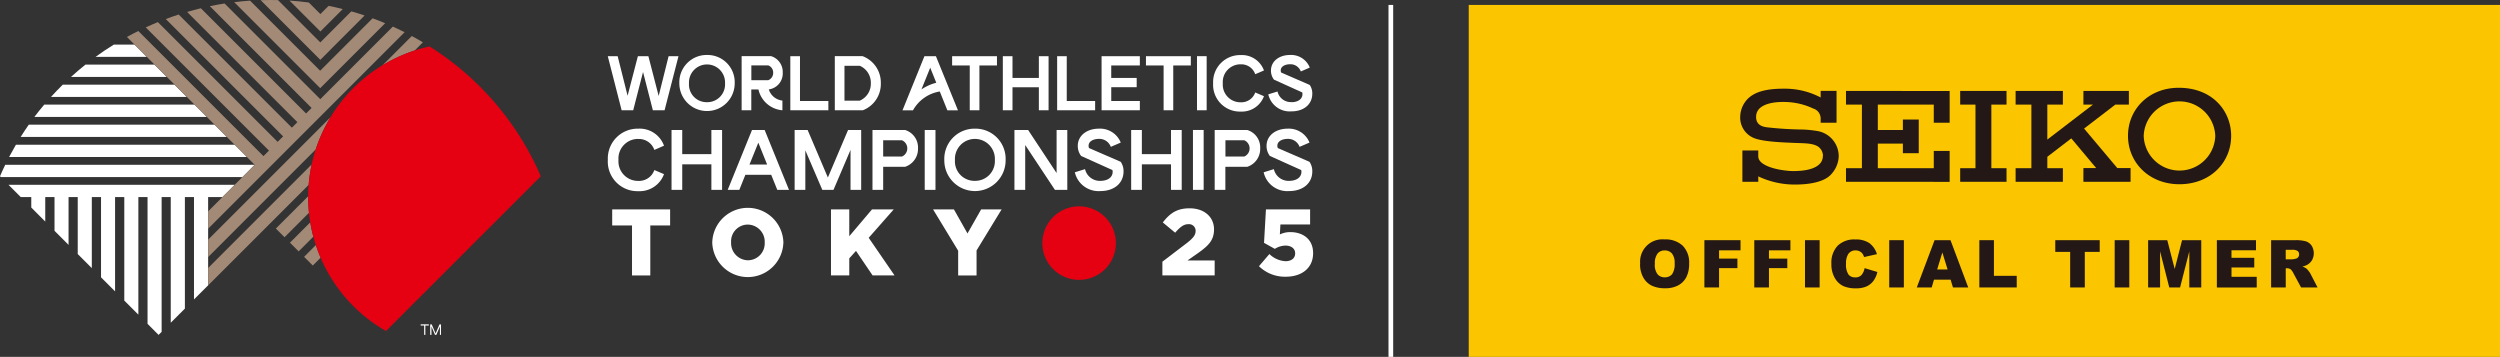 <svg id="白ロゴカラー" xmlns="http://www.w3.org/2000/svg" width="534.018" height="76.223" viewBox="0 0 534.018 76.223">
  <rect x="0" y="0" width="534.018" height="76.223" fill="#333333" stroke="none"/>
  <g id="グループ_15799" data-name="グループ 15799">
    <g id="グループ_15794" data-name="グループ 15794" transform="translate(129.826 11.742)">
      <g id="グループ_15792" data-name="グループ 15792">
        <path id="パス_14744" data-name="パス 14744" d="M117.845,25.772a4.189,4.189,0,0,0-4.221,4.489,4.18,4.18,0,0,0,4.221,4.478,3.467,3.467,0,0,0,3.44-2.32l2.064.875a5.55,5.55,0,0,1-5.492,3.638,6.322,6.322,0,0,1-6.506-6.681,6.372,6.372,0,0,1,6.506-6.67,5.523,5.523,0,0,1,5.492,3.638l-2.064.9a3.482,3.482,0,0,0-3.44-2.332h0Z" transform="translate(-111.338 -7.839)" fill="#fff"/>
        <path id="パス_14745" data-name="パス 14745" d="M123.02,23.82h2.285v5.154h6.227V23.82h2.285V36.611h-2.285V31.166h-6.227v5.445H123.02V23.82Z" transform="translate(-109.401 -7.799)" fill="#fff"/>
        <path id="パス_14746" data-name="パス 14746" d="M141.729,31.2l-1.877-4.664L137.962,31.2ZM138.5,23.82H141.2l5.2,12.791H143.9L142.6,33.393h-5.515l-1.294,3.218H133.31L138.5,23.82h0Z" transform="translate(-107.692 -7.799)" fill="#fff"/>
        <path id="パス_14747" data-name="パス 14747" d="M145.57,23.82h2.775l4.326,10.156,4.314-10.156h2.8V36.611H157.51V28.076l-3.638,8.535h-2.39l-3.626-8.442v8.442H145.57V23.82Z" transform="translate(-105.657 -7.799)" fill="#fff"/>
        <path id="パス_14748" data-name="パス 14748" d="M166.115,29.5a1.893,1.893,0,0,0,0-3.486h-4V29.5Zm-6.273-5.679h6.938a3.905,3.905,0,0,1,2.775,3.93,4.01,4.01,0,0,1-2.775,3.941h-4.664v4.921H159.83V23.82h0Z" transform="translate(-103.289 -7.799)" fill="#fff"/>
        <path id="パス_14749" data-name="パス 14749" d="M169.4,23.82h2.3V36.611h-2.3V23.82Z" transform="translate(-101.7 -7.799)" fill="#fff"/>
        <path id="パス_14750" data-name="パス 14750" d="M179.531,34.727a4.2,4.2,0,0,0,4.256-4.443,4.269,4.269,0,1,0-8.524,0,4.168,4.168,0,0,0,4.268,4.443Zm.023-11.147a6.439,6.439,0,0,1,6.53,6.7,6.548,6.548,0,1,1-13.095,0,6.453,6.453,0,0,1,6.565-6.7Z" transform="translate(-101.104 -7.839)" fill="#fff"/>
        <path id="パス_14751" data-name="パス 14751" d="M185.84,23.82h2.915l6.087,9.212V23.82h2.285V36.611H194.48l-6.343-9.573v9.573h-2.3V23.82Z" transform="translate(-98.971 -7.799)" fill="#fff"/>
        <path id="パス_14752" data-name="パス 14752" d="M202.369,34.727c1.6,0,2.612-.793,2.612-1.924a1.332,1.332,0,0,0-.058-.385l-6.681-3.008a3.5,3.5,0,0,1-.711-2.157c0-2.192,1.936-3.673,4.513-3.673a4.755,4.755,0,0,1,4.664,2.973l-2.122.91a2.62,2.62,0,0,0-2.554-1.7c-1.1,0-2.192.478-2.192,1.458a1.182,1.182,0,0,0,.093.5l6.763,2.938a3.43,3.43,0,0,1,.606,2.064c0,2.484-1.971,4.186-4.932,4.186A5.2,5.2,0,0,1,196.9,32.9l2.18-.676a3.249,3.249,0,0,0,3.312,2.507h0Z" transform="translate(-97.134 -7.839)" fill="#fff"/>
        <path id="パス_14753" data-name="パス 14753" d="M207.22,23.82h2.285v5.154h6.227V23.82h2.285V36.611h-2.285V31.166h-6.227v5.445H207.22V23.82Z" transform="translate(-95.421 -7.799)" fill="#fff"/>
        <path id="パス_14754" data-name="パス 14754" d="M218.54,23.82h2.285V36.611H218.54V23.82Z" transform="translate(-93.542 -7.799)" fill="#fff"/>
        <path id="パス_14755" data-name="パス 14755" d="M228.828,29.5a1.893,1.893,0,0,0,0-3.486h-4.011V29.5Zm-6.3-5.679h6.938a3.892,3.892,0,0,1,2.775,3.93,4.01,4.01,0,0,1-2.775,3.941h-4.664v4.921H222.52V23.82h0Z" transform="translate(-92.881 -7.799)" fill="#fff"/>
        <path id="パス_14756" data-name="パス 14756" d="M236.947,34.727c1.609,0,2.612-.793,2.612-1.924a1.026,1.026,0,0,0-.058-.385l-6.681-3.008a3.5,3.5,0,0,1-.711-2.157c0-2.192,1.936-3.673,4.513-3.673a4.766,4.766,0,0,1,4.664,2.973l-2.122.91a2.62,2.62,0,0,0-2.554-1.7c-1.1,0-2.192.478-2.192,1.458a1.4,1.4,0,0,0,.093.5l6.763,2.938a3.429,3.429,0,0,1,.606,2.064c0,2.484-1.971,4.186-4.932,4.186A5.175,5.175,0,0,1,231.49,32.9l2.18-.676a3.232,3.232,0,0,0,3.311,2.507h0Z" transform="translate(-91.391 -7.839)" fill="#fff"/>
        <path id="パス_14757" data-name="パス 14757" d="M113.451,10.3l2.122,8.454,2.2-8.454h2.239l2.2,8.5,2.122-8.5h2.111l-2.973,11.555h-2.5l-2.1-8.174-2.1,8.174h-2.472L111.34,10.3Z" transform="translate(-111.34 -10.043)" fill="#fff"/>
        <path id="パス_14758" data-name="パス 14758" d="M130.362,20.166a3.793,3.793,0,0,0,3.848-4.011,3.855,3.855,0,1,0-7.7,0,3.767,3.767,0,0,0,3.848,4.011Zm.012-10.086a5.816,5.816,0,0,1,5.9,6.063,5.912,5.912,0,1,1-11.824,0,5.835,5.835,0,0,1,5.923-6.063h0Z" transform="translate(-109.163 -10.08)" fill="#fff"/>
        <path id="パス_14759" data-name="パス 14759" d="M137.936,15.432h3.615a1.65,1.65,0,0,0,1.049-1.574,1.627,1.627,0,0,0-1.049-1.586h-3.615v3.16Zm6.635,4.361v2.064a5.708,5.708,0,0,1-5.119-4.443h-1.527v4.443H135.86V10.29h6.273a3.529,3.529,0,0,1,2.507,3.545,3.434,3.434,0,0,1-2.973,3.568,3.4,3.4,0,0,0,2.892,2.379h0Z" transform="translate(-107.269 -10.045)" fill="#fff"/>
        <path id="パス_14760" data-name="パス 14760" d="M144.78,10.3h2.064v9.573h6.063v1.982H144.78V10.3Z" transform="translate(-105.788 -10.043)" fill="#fff"/>
        <path id="パス_14761" data-name="パス 14761" d="M158.282,19.793a3.915,3.915,0,0,0,2.344-3.7,3.93,3.93,0,0,0-2.344-3.731h-3.288V19.8h3.288ZM152.93,10.3h5.935a6.026,6.026,0,0,1,3.895,5.8,6.016,6.016,0,0,1-3.848,5.76H152.93V10.29h0Z" transform="translate(-104.435 -10.045)" fill="#fff"/>
        <path id="パス_14762" data-name="パス 14762" d="M174.42,10.3H184v1.982H180.25v9.573h-2.064V12.282H174.42V10.3Z" transform="translate(-100.867 -10.043)" fill="#fff"/>
        <path id="パス_14763" data-name="パス 14763" d="M183.71,10.3h2.064v4.652h5.632V10.3h2.076V21.855h-2.076V16.935h-5.632v4.921H183.71V10.3Z" transform="translate(-99.324 -10.043)" fill="#fff"/>
        <path id="パス_14764" data-name="パス 14764" d="M193.66,10.3h2.052v9.573h6.063v1.982H193.66V10.3Z" transform="translate(-97.672 -10.043)" fill="#fff"/>
        <path id="パス_14765" data-name="パス 14765" d="M201.8,10.3h8.174v1.982h-6.11v2.67H209.3v1.982h-5.434v2.938h6.11v1.982H201.8V10.3Z" transform="translate(-96.321 -10.043)" fill="#fff"/>
        <path id="パス_14766" data-name="パス 14766" d="M209.93,10.3h9.585v1.982H215.76v9.573H213.7V12.282H209.93V10.3Z" transform="translate(-94.971 -10.043)" fill="#fff"/>
        <path id="パス_14767" data-name="パス 14767" d="M219.28,10.3h2.064V21.855H219.28V10.3Z" transform="translate(-93.419 -10.043)" fill="#fff"/>
        <path id="パス_14768" data-name="パス 14768" d="M228.117,12.071A3.788,3.788,0,0,0,224.3,16.14a3.775,3.775,0,0,0,3.813,4.046,3.143,3.143,0,0,0,3.113-2.1l1.866.793a5.027,5.027,0,0,1-4.979,3.288,5.713,5.713,0,0,1-5.877-6.04,5.763,5.763,0,0,1,5.877-6.028,5.01,5.01,0,0,1,4.979,3.288l-1.866.8a3.138,3.138,0,0,0-3.113-2.111h0Z" transform="translate(-92.927 -10.077)" fill="#fff"/>
        <path id="パス_14769" data-name="パス 14769" d="M237.284,20.166c1.458,0,2.355-.711,2.355-1.737a1.589,1.589,0,0,0-.047-.35l-6.04-2.729a3.147,3.147,0,0,1-.641-1.947c0-1.982,1.749-3.323,4.081-3.323a4.282,4.282,0,0,1,4.209,2.694l-1.912.828a2.352,2.352,0,0,0-2.309-1.539c-.991,0-1.982.431-1.982,1.318a1.088,1.088,0,0,0,.082.443l6.11,2.659a3.151,3.151,0,0,1,.548,1.866c0,2.25-1.784,3.778-4.454,3.778a4.693,4.693,0,0,1-4.944-3.638l1.971-.606a2.919,2.919,0,0,0,3,2.262h0Z" transform="translate(-91.25 -10.08)" fill="#fff"/>
        <path id="パス_14770" data-name="パス 14770" d="M173.294,17.844l1.621,4.023h2.262L172.466,10.3h-2.449L165.33,21.867h2.239a8.036,8.036,0,0,1,5.714-4.023m-.735-1.866a10,10,0,0,0-3.172,1.423l1.877-4.641,1.294,3.218Z" transform="translate(-102.376 -10.043)" fill="#fff"/>
      </g>
      <g id="グループ_15793" data-name="グループ 15793" transform="translate(0.944 32.334)">
        <path id="パス_14771" data-name="パス 14771" d="M206.656,45.657A7.853,7.853,0,1,1,198.8,37.81,7.853,7.853,0,0,1,206.656,45.657Z" transform="translate(-99.067 -37.81)" fill="#e50012"/>
        <path id="パス_14772" data-name="パス 14772" d="M116.383,41.8H112.15V38.37h12.372V41.8h-4.233V52.479h-3.906Z" transform="translate(-112.15 -37.717)" fill="#fff"/>
        <path id="パス_14773" data-name="パス 14773" d="M130.48,45.5v-.035a7.6,7.6,0,0,1,15.193-.035v.047a7.6,7.6,0,0,1-15.193.035Zm11.206,0v-.035a3.665,3.665,0,0,0-3.626-3.813,3.576,3.576,0,0,0-3.556,3.766v.047a3.668,3.668,0,0,0,3.6,3.813,3.609,3.609,0,0,0,3.58-3.766Z" transform="translate(-109.107 -37.757)" fill="#fff"/>
        <path id="パス_14774" data-name="パス 14774" d="M152.23,38.372h3.906V44.1l4.851-5.725h4.641l-5.34,6.063,5.515,8.034h-4.687l-3.545-5.235-1.434,1.586v3.65H152.23V38.36Z" transform="translate(-105.496 -37.719)" fill="#fff"/>
        <path id="パス_14775" data-name="パス 14775" d="M176.294,47.2,170.93,38.37h4.454l2.9,5.142L181.2,38.37h4.373l-5.352,8.769v5.34h-3.93V47.2Z" transform="translate(-102.391 -37.717)" fill="#fff"/>
        <path id="パス_14776" data-name="パス 14776" d="M212.952,49.562l5.282-4.023c1.306-1.026,1.807-1.691,1.807-2.542a1.412,1.412,0,0,0-1.574-1.434c-.944,0-1.691.548-2.8,1.819l-2.635-2.192c1.516-1.959,3.008-3.02,5.737-3.02,3.09,0,5.2,1.831,5.2,4.489v.035c0,2.262-1.166,3.428-3.265,4.932l-2.414,1.691h5.818V52.5H212.94V49.562Z" transform="translate(-95.416 -37.75)" fill="#fff"/>
        <path id="パス_14777" data-name="パス 14777" d="M230.62,50.52l2.239-2.612a5.37,5.37,0,0,0,3.428,1.527c1.294,0,2.076-.641,2.076-1.656v-.047c0-1-.84-1.632-2.076-1.632a4.387,4.387,0,0,0-2.262.7l-2.309-1.283.408-7.148h9.433v3.218h-6.343l-.117,2.134a4.954,4.954,0,0,1,2.262-.5c2.53,0,4.839,1.411,4.839,4.478v.035c0,3.137-2.4,5.014-5.83,5.014a7.9,7.9,0,0,1-5.725-2.239Z" transform="translate(-92.48 -37.717)" fill="#fff"/>
      </g>
    </g>
    <g id="グループ_15798" data-name="グループ 15798">
      <path id="TM" d="M78.809,59.675h-.746v1.994h-.257V59.675H77.06V59.43h1.749Zm2.624,2.006h-.257v-1.8l-.77,1.8h-.28L79.369,59.9V61.68H79.1V59.442h.326l.828,1.947.828-1.947h.326V61.68Z" transform="translate(12.794 9.856)" fill="#fff"/>
      <g id="グループ_15795" data-name="グループ 15795" transform="translate(0 9.526)">
        <path id="パス_14778" data-name="パス 14778" d="M49.894,33.86,47.27,36.484H44.2V55.338l-3.02,3.008V36.484H39.236V60.306l-3.02,3.02V36.484H34.269V65.273l-.653.653L31.26,63.559V36.484H29.3V61.6l-3.008-3.008V36.484H24.323V56.633l-3-3.008V36.484H19.355V51.665l-3.008-3.008V36.484H14.388V46.7l-3-3.008V36.484H9.409v5.235l-2.985-3V36.484H4.174L1.55,33.86Z" transform="translate(0.257 -3.916)" fill="#fff"/>
        <path id="パス_14779" data-name="パス 14779" d="M52.462,29.144H1.67c.466-.875.956-1.761,1.458-2.624H49.85l2.624,2.624Z" transform="translate(0.277 -5.135)" fill="#fff"/>
        <path id="パス_14780" data-name="パス 14780" d="M47.844,25.474H3.78c.56-.9,1.143-1.761,1.737-2.624H45.209l2.624,2.624Z" transform="translate(0.628 -5.744)" fill="#fff"/>
        <path id="パス_14781" data-name="パス 14781" d="M43.147,21.8H6.3c.676-.9,1.388-1.772,2.1-2.624H40.511L43.135,21.8Z" transform="translate(1.046 -6.354)" fill="#fff"/>
        <path id="パス_14782" data-name="パス 14782" d="M38.362,18.144H9.34c.816-.9,1.656-1.784,2.519-2.624H35.727l2.624,2.624Z" transform="translate(1.551 -6.961)" fill="#fff"/>
        <path id="パス_14783" data-name="パス 14783" d="M33.474,14.474H13.01q1.5-1.364,3.078-2.624h14.75l2.624,2.624Z" transform="translate(2.16 -7.571)" fill="#fff"/>
        <path id="パス_14784" data-name="パス 14784" d="M28.447,10.8H17.51c1.259-.921,2.565-1.8,3.906-2.624h4.408Z" transform="translate(2.907 -8.18)" fill="#fff"/>
        <path id="パス_14785" data-name="パス 14785" d="M54.419,30.2,51.8,32.824H.175L0,32.649C.361,31.821.723,31,1.119,30.2Z" transform="translate(0 -4.524)" fill="#fff"/>
      </g>
      <g id="グループ_15797" data-name="グループ 15797" transform="translate(27.11)">
        <path id="パス_14786" data-name="パス 14786" d="M40.6,45.052l9.946-9.946L23.25,7.8c.8-.443,1.609-.875,2.437-1.271L52.412,33.252,53.6,32.075,27.273,5.757c.851-.4,1.714-.77,2.589-1.131L55.444,30.209l1.178-1.178L31.552,3.973c.91-.35,1.831-.665,2.752-.968L58.487,27.177,59.665,26,36.111,2.457c.968-.292,1.947-.548,2.927-.793L61.519,24.146,62.7,22.968,40.962,1.221c1.049-.21,2.087-.408,3.148-.571L64.551,21.091,80.059,5.582c.851.385,1.691.793,2.507,1.2L40.6,48.749V45.041Z" transform="translate(-23.25 0.096)" fill="#a38a77"/>
        <path id="パス_14787" data-name="パス 14787" d="M64.409,1.927,59.628,6.72,53.04.12c1.388.082,2.752.222,4.116.408L59.628,3l1.761-1.761c1.014.21,2.017.431,3.02.688Z" transform="translate(-18.304 0.008)" fill="#a38a77"/>
        <path id="パス_14788" data-name="パス 14788" d="M69.951,3.322,60.495,12.79,47.75.045C48.438.022,49.138.01,49.826.01c.548,0,1.084,0,1.632.023L60.495,9.07l6.623-6.635c.956.268,1.9.56,2.833.886Z" transform="translate(-19.182 -0.01)" fill="#a38a77"/>
        <path id="パス_14789" data-name="パス 14789" d="M75.151,4.946,61.275,18.821,42.91.456C44.029.317,45.16.2,46.291.13L61.263,15.1,72.469,3.9c.9.326,1.784.676,2.67,1.049Z" transform="translate(-19.986 0.01)" fill="#a38a77"/>
        <g id="グループ_15796" data-name="グループ 15796" transform="translate(17.351 7.696)">
          <path id="パス_14790" data-name="パス 14790" d="M38.13,47.632v3.72L61.1,28.37a32.916,32.916,0,0,1,3.172-6.88L38.13,47.632Z" transform="translate(-38.13 -4.139)" fill="#a38a77"/>
          <path id="パス_14791" data-name="パス 14791" d="M78.7,7.951c-.781-.466-1.562-.91-2.367-1.341L70.06,12.883A33.048,33.048,0,0,1,76.951,9.7Z" transform="translate(-32.829 -6.61)" fill="#a38a77"/>
          <path id="パス_14792" data-name="パス 14792" d="M38.13,52.248v3.708L51.423,42.675,59.6,34.489a33.4,33.4,0,0,1,.641-4.349Z" transform="translate(-38.13 -2.703)" fill="#a38a77"/>
          <path id="パス_14793" data-name="パス 14793" d="M57.445,35.96l-6.915,6.9,1.854,1.854,5.224-5.224a31.688,31.688,0,0,1-.163-3.347v-.175Z" transform="translate(-36.071 -1.737)" fill="#a38a77"/>
          <path id="パス_14794" data-name="パス 14794" d="M53.12,45.089l1.854,1.854,3.137-3.137a29.831,29.831,0,0,1-.653-3.067L53.12,45.078Z" transform="translate(-35.641 -0.943)" fill="#a38a77"/>
          <path id="パス_14795" data-name="パス 14795" d="M55.71,47.417l1.854,1.854L59.231,47.6q-.56-1.312-1.014-2.694l-2.5,2.5Z" transform="translate(-35.211 -0.251)" fill="#a38a77"/>
        </g>
      </g>
      <path id="パス_14796" data-name="パス 14796" d="M106.146,36.248A61.517,61.517,0,0,0,82.383,8.52a32.927,32.927,0,0,0-9.3,60.785l33.069-33.057Z" transform="translate(9.372 1.403)" fill="#e50012"/>
    </g>
  </g>
  <g id="グループ_15803" data-name="グループ 15803" transform="translate(313.732 1.049)">
    <rect id="長方形_6313" data-name="長方形 6313" width="220.286" height="75.174" fill="#fbc600"/>
    <g id="グループ_15802" data-name="グループ 15802" transform="translate(36.602 17.7)">
      <g id="グループ_15800" data-name="グループ 15800" transform="translate(0 32.392)">
        <path id="パス_14797" data-name="パス 14797" d="M300.473,49.094a4.775,4.775,0,0,1,5.212-5.224,5.352,5.352,0,0,1,3.883,1.353,5.1,5.1,0,0,1,1.364,3.79,6.241,6.241,0,0,1-.595,2.9,4.187,4.187,0,0,1-1.726,1.761,5.693,5.693,0,0,1-2.81.63,6.563,6.563,0,0,1-2.833-.548,4.237,4.237,0,0,1-1.819-1.726,5.7,5.7,0,0,1-.7-2.95Zm3.125.012a3.317,3.317,0,0,0,.571,2.192,1.928,1.928,0,0,0,1.551.665,1.981,1.981,0,0,0,1.562-.653,3.771,3.771,0,0,0,.548-2.344,3.123,3.123,0,0,0-.571-2.087,1.96,1.96,0,0,0-1.562-.653,1.873,1.873,0,0,0-1.516.665,3.369,3.369,0,0,0-.571,2.215Z" transform="translate(-300.45 -43.87)" fill="#231815"/>
        <path id="パス_14798" data-name="パス 14798" d="M312.23,44.01h7.719v2.169h-4.583V47.94h3.918V49.98h-3.918v4.128H312.23Z" transform="translate(-298.494 -43.847)" fill="#231815"/>
        <path id="パス_14799" data-name="パス 14799" d="M321.37,44.01h7.719v2.169h-4.582V47.94h3.918V49.98h-3.918v4.128H321.37Z" transform="translate(-296.977 -43.847)" fill="#231815"/>
        <path id="パス_14800" data-name="パス 14800" d="M330.66,44.01h3.125v10.1H330.66Z" transform="translate(-295.434 -43.847)" fill="#231815"/>
        <path id="パス_14801" data-name="パス 14801" d="M342.578,50l2.74.828a5.226,5.226,0,0,1-.863,1.924,3.868,3.868,0,0,1-1.469,1.166,5.58,5.58,0,0,1-2.239.4,6.594,6.594,0,0,1-2.693-.478,4.165,4.165,0,0,1-1.8-1.679,5.748,5.748,0,0,1-.758-3.09,5.247,5.247,0,0,1,1.329-3.848A5.059,5.059,0,0,1,340.6,43.88a5.112,5.112,0,0,1,3,.77,4.542,4.542,0,0,1,1.621,2.367l-2.752.618a2.328,2.328,0,0,0-.3-.676,1.7,1.7,0,0,0-.641-.548,1.868,1.868,0,0,0-.851-.2,1.809,1.809,0,0,0-1.621.851,3.665,3.665,0,0,0-.431,1.994,3.756,3.756,0,0,0,.513,2.3,1.729,1.729,0,0,0,1.434.618,1.694,1.694,0,0,0,1.353-.5,3.2,3.2,0,0,0,.665-1.458Z" transform="translate(-294.631 -43.868)" fill="#231815"/>
        <path id="パス_14802" data-name="パス 14802" d="M346.09,44.01h3.125v10.1H346.09Z" transform="translate(-292.872 -43.847)" fill="#231815"/>
        <path id="パス_14803" data-name="パス 14803" d="M358.358,52.44h-3.545l-.49,1.667H351.14l3.8-10.1h3.4l3.79,10.1h-3.265l-.5-1.667Zm-.641-2.18L356.6,46.634l-1.108,3.626H357.7Z" transform="translate(-292.034 -43.847)" fill="#231815"/>
        <path id="パス_14804" data-name="パス 14804" d="M362.59,44.01h3.125v7.614h4.874v2.484H362.6V44.01Z" transform="translate(-290.133 -43.847)" fill="#231815"/>
        <path id="パス_14805" data-name="パス 14805" d="M376.51,44.01H386v2.5h-3.183v7.6h-3.125v-7.6H376.51Z" transform="translate(-287.822 -43.847)" fill="#231815"/>
        <path id="パス_14806" data-name="パス 14806" d="M387.39,44.01h3.125v10.1H387.39Z" transform="translate(-286.015 -43.847)" fill="#231815"/>
        <path id="パス_14807" data-name="パス 14807" d="M393.51,44.01h4.1l1.586,6.145,1.574-6.145h4.1v10.1h-2.554V46.4l-1.971,7.707h-2.309L396.075,46.4v7.707h-2.554V44.01Z" transform="translate(-284.999 -43.847)" fill="#231815"/>
        <path id="パス_14808" data-name="パス 14808" d="M406.11,44.01h8.36v2.157h-5.235v1.609H414.1V49.84h-4.862v1.994h5.387v2.285H406.11v-10.1Z" transform="translate(-282.907 -43.847)" fill="#231815"/>
        <path id="パス_14809" data-name="パス 14809" d="M416.05,54.108V44.01h5.2a7.678,7.678,0,0,1,2.215.245,2.374,2.374,0,0,1,1.236.921,3.082,3.082,0,0,1,.1,3.078,2.784,2.784,0,0,1-.991.991,3.685,3.685,0,0,1-1.1.4,3.2,3.2,0,0,1,.816.373,2.925,2.925,0,0,1,.5.536,3.192,3.192,0,0,1,.431.63l1.516,2.927h-3.521l-1.667-3.09a2.531,2.531,0,0,0-.56-.781,1.334,1.334,0,0,0-.77-.233h-.28v4.1H416.05Zm3.137-6.005H420.5a4.669,4.669,0,0,0,.828-.14.848.848,0,0,0,.5-.315.952.952,0,0,0,.2-.583.9.9,0,0,0-.315-.746,1.972,1.972,0,0,0-1.166-.257h-1.376v2.052Z" transform="translate(-281.257 -43.847)" fill="#231815"/>
      </g>
      <g id="グループ_15801" data-name="グループ 15801" transform="translate(21.385)">
        <path id="パス_14810" data-name="パス 14810" d="M393.188,26.351a7.648,7.648,0,0,1,15.287.07,7.648,7.648,0,0,1-15.287-.07m7.638,10.343c6.646,0,11.042-4.7,11.042-10.319,0-5.329-3.976-10.284-11.194-10.284-6.39,0-10.844,4.571-10.844,10.261s4.489,10.343,11,10.343" transform="translate(-306.995 -16.09)" fill="#231815"/>
        <path id="パス_14811" data-name="パス 14811" d="M368.99,19.585V16.67h-9.9v2.915h3.265V33.169H359.09v2.915h9.9V33.169h-3.242V19.585Z" transform="translate(-312.099 -15.994)" fill="#231815"/>
        <path id="パス_14812" data-name="パス 14812" d="M338.17,16.67v2.915h3.4V33.169h-3.4v2.915h18.75V36.1h3.393V29.485H356.92v3.685H344.968V27.922h5.352v2.041h3.393V22.78H350.32v2.227h-5.352V19.585H356.92v3.883h3.393V16.682Z" transform="translate(-315.572 -15.994)" fill="#231815"/>
        <path id="パス_14813" data-name="パス 14813" d="M336.444,30.649c0,1.644-1.527,3.195-6.273,3.207-2.2,0-7.486-.816-7.521-3.125V29.448h-3.393v6.7h3.393V34.986a18.125,18.125,0,0,0,7.731,1.749c3.778.012,6.646-.746,7.917-2.274a5.915,5.915,0,0,0,1.539-3.79,5.463,5.463,0,0,0-4.466-5.352,24.747,24.747,0,0,0-3.148-.338,74.125,74.125,0,0,1-7.731-.478c-1.4-.163-2.367-.816-2.3-2.332a2.475,2.475,0,0,1,.7-1.667c1.143-1.1,3.277-1.493,5.772-1.4a14.618,14.618,0,0,1,5.714,1.388,2.234,2.234,0,0,1,1.6,2.122v.91h3.393v-6.8h-3.393v1.411a16.4,16.4,0,0,0-7.917-1.877c-4-.012-6.2.793-7.568,2.076a5.593,5.593,0,0,0-1.7,3.871,4.712,4.712,0,0,0,3.148,4.676c2.052.746,6.355.863,8.407.956,1.947.093,3.708.012,4.944.7a2.434,2.434,0,0,1,1.178,2.1" transform="translate(-318.79 -16.062)" fill="#231815"/>
        <path id="パス_14814" data-name="パス 14814" d="M383.722,36.084H393.8V33.146h-2.833l-7.1-8.442,6.681-5.119h2.892V16.67h-9.713v2.915h2.041l-9.748,7.474V19.585h3.323V16.67h-10.1v2.915h3.37V33.169h-3.37v2.915h10.1V33.169h-3.323V30.732l5.119-3.93,5.317,6.343h-2.729Z" transform="translate(-310.414 -15.994)" fill="#231815"/>
      </g>
    </g>
  </g>
  <line id="線_251" data-name="線 251" y2="75.174" transform="translate(297.093 1.049)" fill="none" stroke="#fff" stroke-miterlimit="10" stroke-width="1"/>
</svg>
